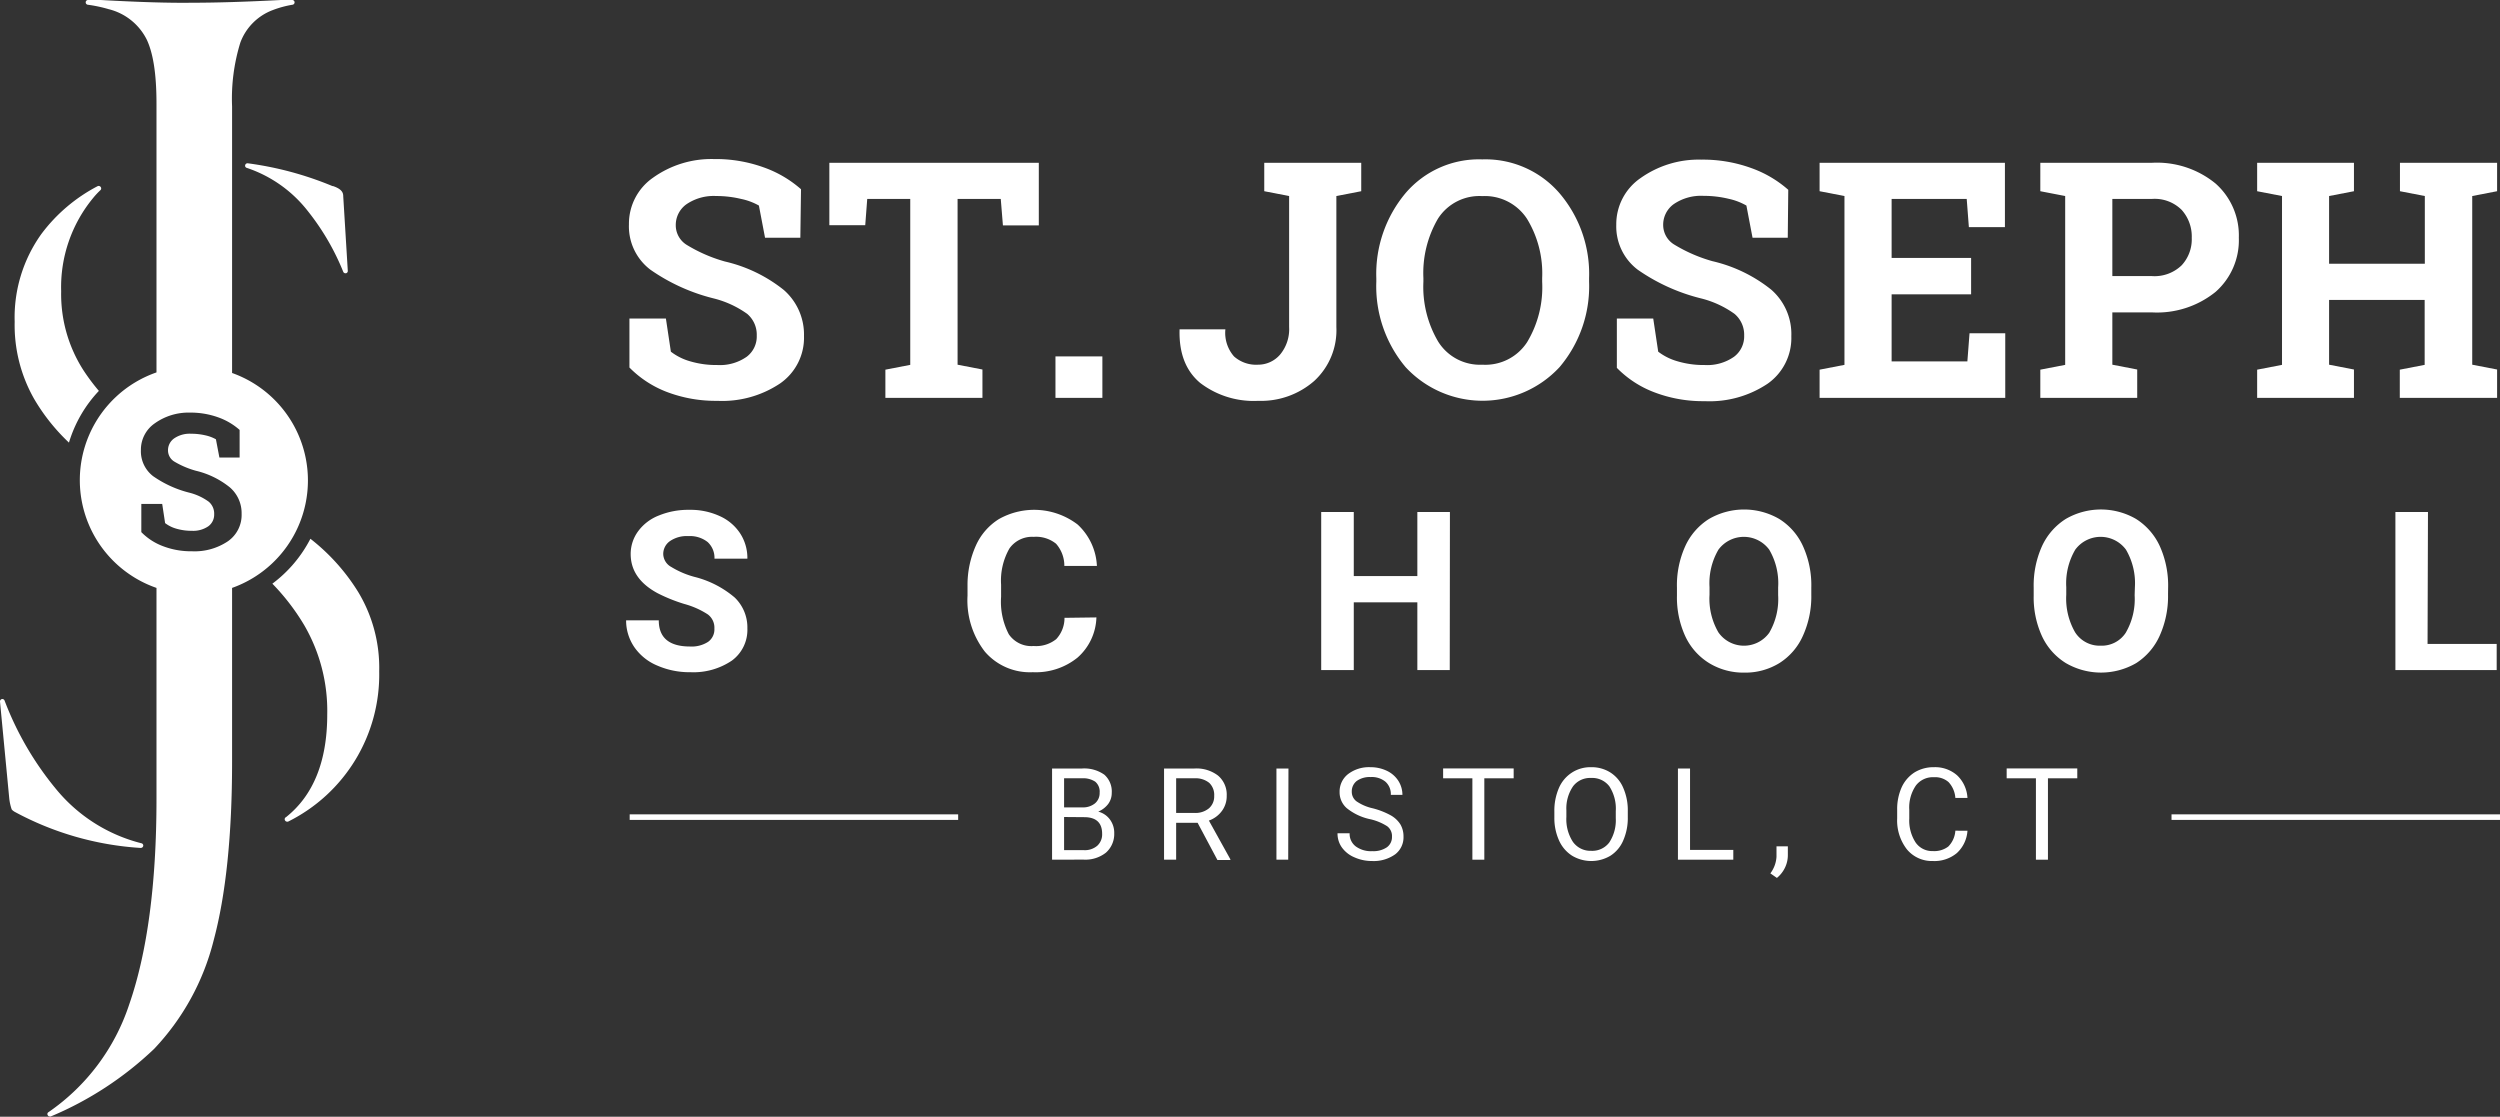 <svg xmlns="http://www.w3.org/2000/svg" viewBox="0 0 301.62 134.73"><rect x="0" y="0" width="301.62" height="134.73" fill="#333333" stroke="none"/><defs><style>.cls-1{fill:#fff;}</style></defs><title>SJS-logo-reverse</title><g id="Layer_2" data-name="Layer 2"><g id="Layer_1-2" data-name="Layer 1"><path class="cls-1" d="M86.19,75.84a2,2,0,0,0-.79-1.71,10,10,0,0,0-2.83-1.26,19.63,19.63,0,0,1-3.23-1.3q-3.25-1.75-3.25-4.73A4.62,4.62,0,0,1,77,64.08a5.61,5.61,0,0,1,2.5-1.89,9.33,9.33,0,0,1,3.66-.68,8.43,8.43,0,0,1,3.64.74,5.77,5.77,0,0,1,2.49,2.09,5.45,5.45,0,0,1,.88,3.06H86.2a2.59,2.59,0,0,0-.82-2,3.43,3.43,0,0,0-2.32-.72,3.59,3.59,0,0,0-2.24.61,1.89,1.89,0,0,0-.8,1.6A1.83,1.83,0,0,0,81,68.41a10.58,10.58,0,0,0,2.75,1.18,11.93,11.93,0,0,1,4.89,2.5,5,5,0,0,1,1.53,3.72,4.6,4.6,0,0,1-1.87,3.89,8.26,8.26,0,0,1-5,1.4,9.67,9.67,0,0,1-4-.8,6.29,6.29,0,0,1-2.76-2.21,5.67,5.67,0,0,1-1-3.25h3.94q0,3.16,3.78,3.16a3.64,3.64,0,0,0,2.18-.57A1.84,1.84,0,0,0,86.19,75.84Z"/><path class="cls-1" d="M132.28,74.49A6.72,6.72,0,0,1,130,79.34a8,8,0,0,1-5.4,1.76,7.16,7.16,0,0,1-5.77-2.47,10.1,10.1,0,0,1-2.1-6.77V70.69a11.57,11.57,0,0,1,1-4.85,7.24,7.24,0,0,1,2.78-3.21,8.65,8.65,0,0,1,9.5.65,7.25,7.25,0,0,1,2.33,5h-3.93a4,4,0,0,0-1-2.68,3.82,3.82,0,0,0-2.69-.83,3.34,3.34,0,0,0-2.94,1.41,7.83,7.83,0,0,0-1,4.37V72a8.5,8.5,0,0,0,.93,4.52,3.29,3.29,0,0,0,3,1.42,3.87,3.87,0,0,0,2.72-.83,3.74,3.74,0,0,0,1-2.57Z"/><path class="cls-1" d="M174.91,80.84H171V72.67h-7.67v8.17h-3.93V61.77h3.93V69.5H171V61.77h3.93Z"/><path class="cls-1" d="M218.53,71.74a11.44,11.44,0,0,1-1,4.94A7.47,7.47,0,0,1,214.68,80a7.85,7.85,0,0,1-4.25,1.15A7.93,7.93,0,0,1,206.2,80a7.55,7.55,0,0,1-2.88-3.25,11.22,11.22,0,0,1-1-4.87V70.9a11.42,11.42,0,0,1,1-5,7.58,7.58,0,0,1,2.87-3.29,8.44,8.44,0,0,1,8.47,0,7.52,7.52,0,0,1,2.87,3.29,11.4,11.4,0,0,1,1,5Zm-4-.87a8,8,0,0,0-1.08-4.56,3.81,3.81,0,0,0-6.12,0,8,8,0,0,0-1.08,4.52v.93a8.07,8.07,0,0,0,1.07,4.53,3.76,3.76,0,0,0,6.13.06,8.07,8.07,0,0,0,1.08-4.53Z"/><path class="cls-1" d="M261.57,71.74a11.59,11.59,0,0,1-1,4.94A7.6,7.6,0,0,1,257.73,80a8.44,8.44,0,0,1-8.49,0,7.55,7.55,0,0,1-2.88-3.25,11.21,11.21,0,0,1-1-4.87V70.9a11.56,11.56,0,0,1,1-5,7.64,7.64,0,0,1,2.87-3.29,8.45,8.45,0,0,1,8.48,0,7.64,7.64,0,0,1,2.87,3.29,11.55,11.55,0,0,1,1,5Zm-4-.87a8,8,0,0,0-1.08-4.56,3.8,3.8,0,0,0-6.11,0,8,8,0,0,0-1.09,4.52v.93a8.16,8.16,0,0,0,1.07,4.53,3.51,3.51,0,0,0,3.1,1.61,3.45,3.45,0,0,0,3-1.55,8.07,8.07,0,0,0,1.08-4.53Z"/><path class="cls-1" d="M292.88,77.69h8.34v3.15H289V61.77h3.93Z"/><path class="cls-1" d="M96.56,28.68H92.3l-.74-3.88A7.43,7.43,0,0,0,89.41,24a12.76,12.76,0,0,0-3-.35,5.82,5.82,0,0,0-3.6,1,3.07,3.07,0,0,0-1.28,2.54,2.78,2.78,0,0,0,1.33,2.36,18.35,18.35,0,0,0,4.6,2,17.72,17.72,0,0,1,7.11,3.44A7.14,7.14,0,0,1,97,40.53a6.71,6.71,0,0,1-2.88,5.73,12.56,12.56,0,0,1-7.58,2.1,16.54,16.54,0,0,1-6.08-1.07,12.67,12.67,0,0,1-4.52-2.95V38.43h4.4l.6,4a6.88,6.88,0,0,0,2.32,1.16,11.16,11.16,0,0,0,3.28.45,5.63,5.63,0,0,0,3.55-1,3.06,3.06,0,0,0,1.21-2.55,3.29,3.29,0,0,0-1.15-2.62,11.89,11.89,0,0,0-4.06-1.87,23,23,0,0,1-7.62-3.46,6.56,6.56,0,0,1-2.59-5.48,6.76,6.76,0,0,1,2.92-5.63,12.1,12.1,0,0,1,7.33-2.24,17.07,17.07,0,0,1,6,1,13.74,13.74,0,0,1,4.51,2.64Z"/><path class="cls-1" d="M125.33,19.64v7.55H121L120.74,24h-5.21V44l3,.58V48H106.82v-3.4l3-.58V24h-5.19l-.24,3.17h-4.33V19.64Z"/><path class="cls-1" d="M133,48h-5.66V43H133Z"/><path class="cls-1" d="M164.23,19.64v3.43l-3,.58V39.46a8.31,8.31,0,0,1-2.67,6.5,9.74,9.74,0,0,1-6.76,2.4,10.63,10.63,0,0,1-7-2.16q-2.58-2.16-2.49-6.35l0-.12h5.53A4.32,4.32,0,0,0,148.88,43a4,4,0,0,0,2.88,1,3.5,3.5,0,0,0,2.68-1.22,4.79,4.79,0,0,0,1.09-3.33V23.65l-3-.58V19.64h11.73Z"/><path class="cls-1" d="M191.72,34a15.07,15.07,0,0,1-3.56,10.29,12.66,12.66,0,0,1-18.58,0A15.15,15.15,0,0,1,166.05,34v-.43a15.18,15.18,0,0,1,3.52-10.26,11.64,11.64,0,0,1,9.26-4.08,11.8,11.8,0,0,1,9.32,4.08,15,15,0,0,1,3.57,10.26Zm-5.66-.46a12.65,12.65,0,0,0-1.83-7.14,6.07,6.07,0,0,0-5.4-2.74,5.93,5.93,0,0,0-5.34,2.72,13,13,0,0,0-1.76,7.16V34a13,13,0,0,0,1.78,7.21A5.94,5.94,0,0,0,178.85,44a6,6,0,0,0,5.4-2.73A12.86,12.86,0,0,0,186.06,34Z"/><path class="cls-1" d="M215.69,28.68h-4.25l-.74-3.88a7.51,7.51,0,0,0-2.16-.82,12.73,12.73,0,0,0-3-.35,5.83,5.83,0,0,0-3.61,1,3.06,3.06,0,0,0-1.27,2.54A2.76,2.76,0,0,0,202,29.51a18.35,18.35,0,0,0,4.6,2,17.74,17.74,0,0,1,7.1,3.44,7.11,7.11,0,0,1,2.42,5.62,6.73,6.73,0,0,1-2.87,5.73,12.59,12.59,0,0,1-7.59,2.1,16.45,16.45,0,0,1-6.07-1.07,12.5,12.5,0,0,1-4.52-2.95V38.43h4.39l.6,4a6.94,6.94,0,0,0,2.33,1.16,11.1,11.1,0,0,0,3.27.45,5.63,5.63,0,0,0,3.55-1,3.07,3.07,0,0,0,1.22-2.55,3.29,3.29,0,0,0-1.16-2.62,11.82,11.82,0,0,0-4.05-1.87,23,23,0,0,1-7.63-3.46A6.55,6.55,0,0,1,195,27.13a6.75,6.75,0,0,1,2.91-5.63,12.1,12.1,0,0,1,7.33-2.24,17.07,17.07,0,0,1,6,1,13.64,13.64,0,0,1,4.51,2.64Z"/><path class="cls-1" d="M237.81,35.51h-9.59V43.6h9.14l.26-3.39h4.31V48h-22.4v-3.4l3-.58V23.65l-3-.58V19.64h22.36V27.4h-4.35L237.28,24h-9.06v7.12h9.59Z"/><path class="cls-1" d="M259.63,19.64a11.15,11.15,0,0,1,7.67,2.5,8.36,8.36,0,0,1,2.81,6.54,8.3,8.3,0,0,1-2.81,6.54,11.24,11.24,0,0,1-7.67,2.47h-4.78V44l3,.58V48H246.16v-3.4l3-.58V23.65l-3-.58V19.64h13.47Zm-4.78,13.67h4.78A4.7,4.7,0,0,0,263.22,32a4.62,4.62,0,0,0,1.21-3.3,4.81,4.81,0,0,0-1.21-3.37A4.61,4.61,0,0,0,259.63,24h-4.78Z"/><path class="cls-1" d="M272.32,23.07V19.64H284v3.43l-3,.58v8.17h11.55V23.65l-3-.58V19.64h11.72v3.43l-3,.58V44l3,.58V48H289.53v-3.4l3-.58V36.19H281V44l3,.58V48H272.32v-3.4l3-.58V23.65Z"/><path class="cls-1" d="M126.93,103.72v-11h3.6a4.2,4.2,0,0,1,2.7.74,2.7,2.7,0,0,1,.9,2.2A2.23,2.23,0,0,1,133.7,97a2.93,2.93,0,0,1-1.2.92,2.55,2.55,0,0,1,1.41.95,2.7,2.7,0,0,1,.52,1.67,3,3,0,0,1-1,2.33,4,4,0,0,1-2.72.84Zm1.45-6.31h2.2a2.29,2.29,0,0,0,1.52-.48,1.61,1.61,0,0,0,.57-1.3,1.56,1.56,0,0,0-.53-1.32,2.63,2.63,0,0,0-1.61-.41h-2.15Zm0,1.16v4h2.4a2.3,2.3,0,0,0,1.6-.53,1.85,1.85,0,0,0,.59-1.45c0-1.32-.72-2-2.16-2Z"/><path class="cls-1" d="M144.49,99.27H141.9v4.45h-1.46v-11h3.65a4.28,4.28,0,0,1,2.86.85A3,3,0,0,1,148,96a3,3,0,0,1-.55,1.8A3.31,3.31,0,0,1,145.85,99l2.59,4.67v.09h-1.56Zm-2.59-1.19h2.23a2.55,2.55,0,0,0,1.73-.56,1.9,1.9,0,0,0,.63-1.5,2,2,0,0,0-.6-1.57,2.59,2.59,0,0,0-1.76-.55H141.9Z"/><path class="cls-1" d="M155.42,103.72H154v-11h1.45Z"/><path class="cls-1" d="M165.19,98.81a6.69,6.69,0,0,1-2.71-1.31,2.54,2.54,0,0,1-.86-1.94,2.67,2.67,0,0,1,1-2.15,4.15,4.15,0,0,1,2.71-.85,4.54,4.54,0,0,1,2,.44,3.32,3.32,0,0,1,1.38,1.21,3.14,3.14,0,0,1,.49,1.69H167.8a2,2,0,0,0-.64-1.58,2.58,2.58,0,0,0-1.79-.57,2.69,2.69,0,0,0-1.68.47,1.59,1.59,0,0,0-.6,1.32,1.43,1.43,0,0,0,.57,1.14,5.66,5.66,0,0,0,2,.85,9.3,9.3,0,0,1,2.15.85,3.27,3.27,0,0,1,1.15,1.09,2.85,2.85,0,0,1,.37,1.46,2.58,2.58,0,0,1-1,2.14,4.46,4.46,0,0,1-2.8.81,5.14,5.14,0,0,1-2.11-.44,3.54,3.54,0,0,1-1.52-1.19,2.87,2.87,0,0,1-.53-1.72h1.46a1.9,1.9,0,0,0,.73,1.58,3.1,3.1,0,0,0,2,.58,2.89,2.89,0,0,0,1.77-.47,1.52,1.52,0,0,0,.61-1.28,1.48,1.48,0,0,0-.57-1.25A6.43,6.43,0,0,0,165.19,98.81Z"/><path class="cls-1" d="M182.62,93.9h-3.54v9.82h-1.44V93.9h-3.53V92.71h8.51Z"/><path class="cls-1" d="M196.39,98.57a6.74,6.74,0,0,1-.55,2.83,4.07,4.07,0,0,1-1.54,1.84,4.51,4.51,0,0,1-4.63,0,4.21,4.21,0,0,1-1.57-1.83,6.53,6.53,0,0,1-.57-2.74v-.79a6.87,6.87,0,0,1,.55-2.81,4.18,4.18,0,0,1,1.57-1.86,4.11,4.11,0,0,1,2.31-.65,4.22,4.22,0,0,1,2.33.64,4.07,4.07,0,0,1,1.55,1.85,6.74,6.74,0,0,1,.55,2.83Zm-1.45-.71a4.94,4.94,0,0,0-.78-3,2.6,2.6,0,0,0-2.2-1,2.57,2.57,0,0,0-2.17,1,4.74,4.74,0,0,0-.81,2.9v.81a5,5,0,0,0,.79,3,2.6,2.6,0,0,0,2.2,1.08,2.57,2.57,0,0,0,2.18-1,4.87,4.87,0,0,0,.79-2.94Z"/><path class="cls-1" d="M203.9,102.54h5.22v1.18h-6.68v-11h1.46Z"/><path class="cls-1" d="M214.38,105.92l-.79-.55a3.67,3.67,0,0,0,.74-2v-1.26h1.37v1.09a3.44,3.44,0,0,1-.37,1.53A3.61,3.61,0,0,1,214.38,105.92Z"/><path class="cls-1" d="M237.37,100.23a4,4,0,0,1-1.29,2.7,4.22,4.22,0,0,1-2.88.95,3.9,3.9,0,0,1-3.13-1.4,5.67,5.67,0,0,1-1.18-3.75V97.67a6.38,6.38,0,0,1,.55-2.7A4.2,4.2,0,0,1,231,93.18a4.38,4.38,0,0,1,2.33-.62,4,4,0,0,1,2.81,1,4.05,4.05,0,0,1,1.23,2.71h-1.46a3.12,3.12,0,0,0-.82-1.91,2.45,2.45,0,0,0-1.76-.59,2.57,2.57,0,0,0-2.18,1,4.69,4.69,0,0,0-.8,2.93v1.06a4.87,4.87,0,0,0,.75,2.86,2.42,2.42,0,0,0,2.1,1.06,2.79,2.79,0,0,0,1.86-.55,3,3,0,0,0,.85-1.91Z"/><path class="cls-1" d="M250.62,93.9h-3.54v9.82h-1.45V93.9H242.1V92.71h8.52Z"/><rect class="cls-1" x="75.97" y="98.25" width="39.63" height="0.67"/><rect class="cls-1" x="261.99" y="98.25" width="39.63" height="0.67"/><path class="cls-1" d="M17,102.3a.3.3,0,0,0,.28-.24.28.28,0,0,0-.21-.32A19.48,19.48,0,0,1,6.78,95.22,37.74,37.74,0,0,1,.55,84.52a.29.29,0,0,0-.33-.18.3.3,0,0,0-.22.31L1.11,96.26a6,6,0,0,0,.28,1.33c0,.06.11.19.37.35a36.71,36.71,0,0,0,15.17,4.36Z"/><path class="cls-1" d="M29.58,19.92a.27.27,0,0,0,.18.33,15.61,15.61,0,0,1,7.39,5.23,29.3,29.3,0,0,1,4.26,7.31.29.29,0,0,0,.27.18h.06a.28.28,0,0,0,.22-.3l-.55-9c0-.4-.14-.85-1.23-1.22l-.07,0A40.44,40.44,0,0,0,29.89,19.7.29.29,0,0,0,29.58,19.92Z"/><path class="cls-1" d="M8.32,53.4a23.65,23.65,0,0,1-4.2-5.27,18,18,0,0,1-2.35-9.31A17.29,17.29,0,0,1,5,28.22a20,20,0,0,1,6.78-5.76.3.3,0,0,1,.36.09.29.29,0,0,1,0,.37,9.51,9.51,0,0,0-.89.95A16.9,16.9,0,0,0,7.38,35.14a17,17,0,0,0,2.68,9.52,24.64,24.64,0,0,0,1.87,2.5A15.62,15.62,0,0,0,8.32,53.4Z"/><path class="cls-1" d="M45.75,81a19.8,19.8,0,0,1-11,18.13.35.35,0,0,1-.14,0A.28.28,0,0,1,34.4,99a.28.28,0,0,1,.05-.38l.08-.05c3.29-2.62,4.95-6.77,4.95-12.35a20.57,20.57,0,0,0-2.78-10.8,26.83,26.83,0,0,0-3.84-5A15.77,15.77,0,0,0,37.45,65a24.41,24.41,0,0,1,5.77,6.43A17.71,17.71,0,0,1,45.75,81Z"/><path class="cls-1" d="M28,45V12.84a22.89,22.89,0,0,1,1-7.71,6.66,6.66,0,0,1,3.9-3.91A12.18,12.18,0,0,1,35.3.57a.29.29,0,0,0,.24-.31A.28.28,0,0,0,35.25,0L33.88,0h0c-4.2.22-7.79.33-10.69.33C20.5.37,16.8.26,12.16,0L10.62,0h0a.28.28,0,0,0-.28.26.29.29,0,0,0,.24.31,16.61,16.61,0,0,1,2.54.54,7,7,0,0,1,4.6,3.7c.78,1.68,1.16,4.2,1.16,7.69V44.93a13.76,13.76,0,0,0,0,26V96.43c0,10.15-1.11,18.48-3.29,24.75a25.41,25.41,0,0,1-9.74,13,.26.26,0,0,0-.09.37.28.28,0,0,0,.24.15.27.27,0,0,0,.12,0,41.06,41.06,0,0,0,12.47-8.15,29.41,29.41,0,0,0,7.19-13.11C27.24,108,28,100.8,28,91.93v-21A13.76,13.76,0,0,0,28,45ZM27.5,65.3a7.2,7.2,0,0,1-4.36,1.21,9.43,9.43,0,0,1-3.49-.62,7.19,7.19,0,0,1-2.6-1.69V60.8h2.52l.35,2.31a4,4,0,0,0,1.34.67,6.47,6.47,0,0,0,1.88.26,3.22,3.22,0,0,0,2-.55,1.74,1.74,0,0,0,.7-1.46,1.87,1.87,0,0,0-.67-1.51,6.77,6.77,0,0,0-2.33-1.08,13.23,13.23,0,0,1-4.38-2A3.79,3.79,0,0,1,17,54.3a3.86,3.86,0,0,1,1.68-3.23,7,7,0,0,1,4.22-1.29,9.82,9.82,0,0,1,3.42.57,7.85,7.85,0,0,1,2.59,1.52V55.2H26.47L26.05,53a4.6,4.6,0,0,0-1.24-.47,7.54,7.54,0,0,0-1.74-.2,3.31,3.31,0,0,0-2.07.57,1.74,1.74,0,0,0-.73,1.45A1.58,1.58,0,0,0,21,55.67a10.61,10.61,0,0,0,2.65,1.13,10.28,10.28,0,0,1,4.08,2A4.1,4.1,0,0,1,29.15,62,3.86,3.86,0,0,1,27.5,65.3Z"/></g></g></svg>